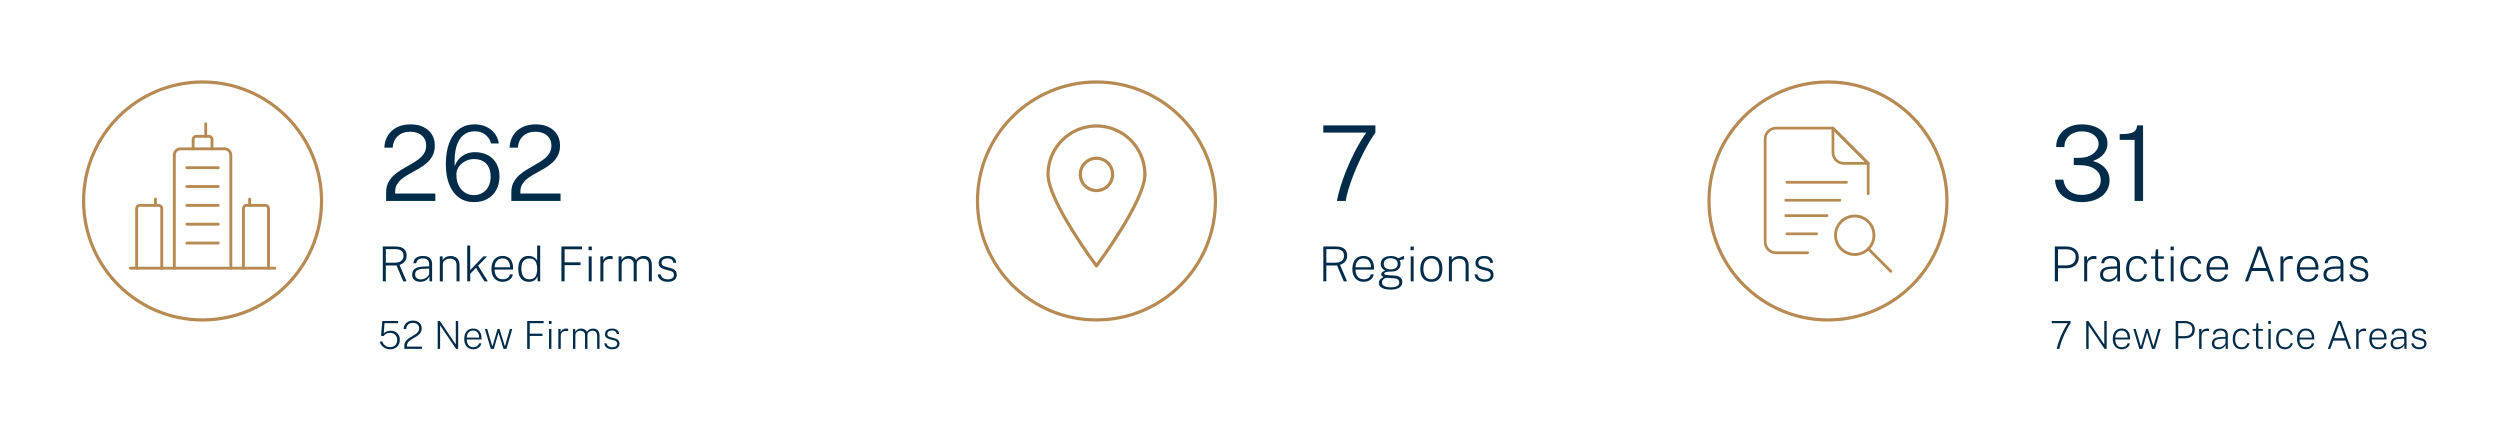 <?xml version="1.0" encoding="UTF-8"?> <svg xmlns="http://www.w3.org/2000/svg" width="1555" height="267" viewBox="0 0 1555 267" fill="none"><path d="M238.105 175V153.31H246.085C247.555 153.31 248.8 153.53 249.82 153.97C250.84 154.4 251.61 155.03 252.13 155.86C252.66 156.69 252.925 157.71 252.925 158.92C252.925 160.12 252.695 161.11 252.235 161.89C251.785 162.67 251.22 163.285 250.54 163.735C249.86 164.185 249.175 164.52 248.485 164.74L252.88 175H250.825L246.64 165.115H239.98V175H238.105ZM239.98 163.405H245.125C247.015 163.405 248.46 163.065 249.46 162.385C250.47 161.695 250.975 160.605 250.975 159.115C250.975 157.685 250.54 156.64 249.67 155.98C248.8 155.31 247.565 154.975 245.965 154.975H239.98V163.405ZM261.378 175.3C260.368 175.3 259.483 175.125 258.723 174.775C257.973 174.425 257.388 173.925 256.968 173.275C256.558 172.625 256.353 171.845 256.353 170.935C256.353 169.205 256.928 167.935 258.078 167.125C259.238 166.305 261.123 165.855 263.733 165.775L266.958 165.67V164.305C266.958 163.215 266.628 162.345 265.968 161.695C265.308 161.045 264.293 160.72 262.923 160.72C261.893 160.73 261.008 160.975 260.268 161.455C259.538 161.935 259.078 162.695 258.888 163.735H257.118C257.178 162.795 257.438 161.985 257.898 161.305C258.358 160.625 259.018 160.105 259.878 159.745C260.748 159.375 261.793 159.19 263.013 159.19C264.233 159.19 265.268 159.375 266.118 159.745C266.978 160.115 267.633 160.675 268.083 161.425C268.543 162.175 268.773 163.11 268.773 164.23V175H267.138L267.018 171.955C266.378 173.205 265.558 174.075 264.558 174.565C263.568 175.055 262.508 175.3 261.378 175.3ZM261.858 173.8C262.458 173.8 263.053 173.695 263.643 173.485C264.243 173.265 264.793 172.97 265.293 172.6C265.793 172.23 266.193 171.82 266.493 171.37C266.803 170.91 266.958 170.44 266.958 169.96V167.08L264.258 167.14C262.808 167.16 261.638 167.3 260.748 167.56C259.868 167.81 259.223 168.2 258.813 168.73C258.413 169.25 258.213 169.93 258.213 170.77C258.213 171.72 258.548 172.465 259.218 173.005C259.888 173.535 260.768 173.8 261.858 173.8ZM273.555 175V159.49H275.34V161.77C275.6 161.31 275.965 160.885 276.435 160.495C276.915 160.105 277.485 159.795 278.145 159.565C278.815 159.335 279.565 159.22 280.395 159.22C281.395 159.22 282.305 159.425 283.125 159.835C283.955 160.235 284.61 160.855 285.09 161.695C285.58 162.525 285.825 163.595 285.825 164.905V175H283.965V165.025C283.965 163.605 283.61 162.56 282.9 161.89C282.19 161.21 281.24 160.87 280.05 160.87C279.24 160.87 278.48 161 277.77 161.26C277.06 161.51 276.49 161.895 276.06 162.415C275.64 162.935 275.43 163.595 275.43 164.395V175H273.555ZM290.606 175V152.71H292.466V167.995L300.656 159.49H302.966L297.401 165.25L303.461 175H301.331L296.096 166.6L292.466 170.32V175H290.606ZM312.769 175.3C311.369 175.3 310.139 174.99 309.079 174.37C308.019 173.75 307.189 172.85 306.589 171.67C305.989 170.49 305.689 169.065 305.689 167.395C305.689 165.715 305.959 164.26 306.499 163.03C307.039 161.8 307.824 160.855 308.854 160.195C309.884 159.525 311.124 159.19 312.574 159.19C313.974 159.19 315.159 159.495 316.129 160.105C317.099 160.705 317.839 161.57 318.349 162.7C318.869 163.83 319.129 165.185 319.129 166.765V167.695H307.624C307.624 168.775 307.804 169.775 308.164 170.695C308.524 171.605 309.084 172.34 309.844 172.9C310.604 173.45 311.574 173.725 312.754 173.725C313.874 173.725 314.834 173.46 315.634 172.93C316.444 172.39 316.944 171.645 317.134 170.695H318.979C318.789 171.715 318.384 172.57 317.764 173.26C317.144 173.94 316.394 174.45 315.514 174.79C314.644 175.13 313.729 175.3 312.769 175.3ZM307.654 166.225H317.269C317.269 165.195 317.099 164.265 316.759 163.435C316.419 162.605 315.899 161.95 315.199 161.47C314.509 160.99 313.629 160.75 312.559 160.75C311.419 160.75 310.484 161.025 309.754 161.575C309.034 162.115 308.499 162.805 308.149 163.645C307.809 164.485 307.644 165.345 307.654 166.225ZM328.866 175.3C326.886 175.3 325.301 174.625 324.111 173.275C322.931 171.925 322.341 169.895 322.341 167.185C322.341 165.585 322.576 164.185 323.046 162.985C323.526 161.785 324.241 160.855 325.191 160.195C326.141 159.525 327.336 159.19 328.776 159.19C329.626 159.19 330.361 159.305 330.981 159.535C331.611 159.755 332.136 160.03 332.556 160.36C332.986 160.68 333.326 161.005 333.576 161.335C333.826 161.665 334.001 161.935 334.101 162.145V152.71H335.991V175H334.461L334.281 171.82C334.201 172.05 334.056 172.36 333.846 172.75C333.646 173.13 333.346 173.52 332.946 173.92C332.546 174.31 332.011 174.64 331.341 174.91C330.681 175.17 329.856 175.3 328.866 175.3ZM329.106 173.74C330.926 173.74 332.211 173.21 332.961 172.15C333.721 171.09 334.101 169.38 334.101 167.02C334.081 165.73 333.911 164.62 333.591 163.69C333.271 162.75 332.756 162.03 332.046 161.53C331.336 161.03 330.381 160.78 329.181 160.78C327.721 160.78 326.541 161.285 325.641 162.295C324.741 163.305 324.291 164.88 324.291 167.02C324.291 169.08 324.686 170.715 325.476 171.925C326.276 173.135 327.486 173.74 329.106 173.74ZM349.199 175V153.31H362.024L362.009 155.05H351.179V163.18H361.109V164.92H351.179V175H349.199ZM366.195 175V159.49H368.025V175H366.195ZM366.075 155.605V153.34H368.115V155.605H366.075ZM373.428 175V159.49H375.198V162.1C375.458 161.38 375.828 160.81 376.308 160.39C376.788 159.96 377.318 159.655 377.898 159.475C378.478 159.285 379.048 159.19 379.608 159.19C379.878 159.19 380.148 159.21 380.418 159.25C380.688 159.29 380.903 159.355 381.063 159.445V161.29C380.883 161.21 380.643 161.155 380.343 161.125C380.053 161.085 379.808 161.065 379.608 161.065C379.128 161.045 378.638 161.09 378.138 161.2C377.638 161.31 377.173 161.505 376.743 161.785C376.313 162.055 375.963 162.43 375.693 162.91C375.433 163.39 375.303 163.99 375.303 164.71V175H373.428ZM384.795 175V159.49H386.58V161.77C386.98 161.08 387.54 160.48 388.26 159.97C388.98 159.45 389.94 159.19 391.14 159.19C391.72 159.19 392.31 159.29 392.91 159.49C393.52 159.68 394.07 159.965 394.56 160.345C395.05 160.725 395.42 161.195 395.67 161.755C396.14 160.965 396.785 160.34 397.605 159.88C398.435 159.42 399.37 159.19 400.41 159.19C400.94 159.19 401.5 159.265 402.09 159.415C402.68 159.565 403.225 159.845 403.725 160.255C404.235 160.655 404.65 161.23 404.97 161.98C405.29 162.73 405.45 163.705 405.45 164.905V175H403.59V165.025C403.59 163.915 403.42 163.06 403.08 162.46C402.74 161.86 402.3 161.445 401.76 161.215C401.22 160.975 400.64 160.855 400.02 160.855C399.47 160.855 398.885 160.96 398.265 161.17C397.655 161.38 397.13 161.74 396.69 162.25C396.26 162.76 396.045 163.475 396.045 164.395V175H394.17V163.99C394.17 163.29 393.985 162.71 393.615 162.25C393.255 161.79 392.8 161.445 392.25 161.215C391.71 160.975 391.17 160.855 390.63 160.855C390.04 160.855 389.44 160.975 388.83 161.215C388.22 161.455 387.705 161.835 387.285 162.355C386.875 162.875 386.67 163.555 386.67 164.395V175H384.795ZM415.299 175.3C414.219 175.3 413.234 175.135 412.344 174.805C411.464 174.475 410.744 173.97 410.184 173.29C409.624 172.61 409.274 171.745 409.134 170.695H410.934C411.074 171.335 411.329 171.885 411.699 172.345C412.079 172.795 412.574 173.145 413.184 173.395C413.794 173.635 414.499 173.755 415.299 173.755C416.459 173.755 417.394 173.525 418.104 173.065C418.814 172.605 419.169 171.895 419.169 170.935C419.169 170.285 418.989 169.765 418.629 169.375C418.279 168.975 417.749 168.68 417.039 168.49L413.559 167.575C412.379 167.265 411.439 166.81 410.739 166.21C410.039 165.6 409.689 164.75 409.689 163.66C409.689 162.78 409.889 162.005 410.289 161.335C410.699 160.665 411.319 160.14 412.149 159.76C412.979 159.38 414.014 159.19 415.254 159.19C416.814 159.19 418.079 159.545 419.049 160.255C420.029 160.965 420.549 162.03 420.609 163.45H418.824C418.724 162.63 418.374 161.97 417.774 161.47C417.174 160.97 416.334 160.72 415.254 160.72C414.134 160.72 413.224 160.955 412.524 161.425C411.834 161.885 411.489 162.605 411.489 163.585C411.489 164.225 411.719 164.725 412.179 165.085C412.649 165.445 413.319 165.735 414.189 165.955L417.624 166.885C418.254 167.055 418.779 167.285 419.199 167.575C419.629 167.855 419.969 168.17 420.219 168.52C420.479 168.87 420.664 169.245 420.774 169.645C420.894 170.045 420.954 170.44 420.954 170.83C420.954 171.74 420.739 172.53 420.309 173.2C419.889 173.86 419.259 174.375 418.419 174.745C417.579 175.115 416.539 175.3 415.299 175.3Z" fill="#002B49"></path><path d="M242.632 217.264C241.608 217.264 240.656 217.068 239.776 216.676C238.904 216.284 238.156 215.74 237.532 215.044C236.916 214.34 236.476 213.528 236.212 212.608L237.676 212.248C237.94 212.976 238.304 213.616 238.768 214.168C239.232 214.72 239.784 215.152 240.424 215.464C241.072 215.768 241.796 215.92 242.596 215.92C243.94 215.92 245.02 215.52 245.836 214.72C246.652 213.912 247.06 212.792 247.06 211.36C247.06 210.472 246.86 209.708 246.46 209.068C246.068 208.42 245.548 207.92 244.9 207.568C244.26 207.216 243.56 207.04 242.8 207.04C242.264 207.04 241.764 207.088 241.3 207.184C240.836 207.28 240.384 207.472 239.944 207.76C239.504 208.04 239.052 208.472 238.588 209.056C238.564 209.064 238.548 209.068 238.54 209.068C238.532 209.068 238.512 209.064 238.48 209.056L237.004 208.792L237.772 199.648H247.696L247.66 201.028H239.164L238.672 207.436C239.208 206.804 239.848 206.356 240.592 206.092C241.336 205.828 242.136 205.696 242.992 205.696C243.976 205.696 244.9 205.908 245.764 206.332C246.636 206.748 247.34 207.372 247.876 208.204C248.42 209.036 248.692 210.072 248.692 211.312C248.692 212.504 248.44 213.548 247.936 214.444C247.432 215.332 246.724 216.024 245.812 216.52C244.908 217.016 243.848 217.264 242.632 217.264ZM251.478 217V215.848V215.248C251.478 214.352 251.642 213.58 251.97 212.932C252.306 212.276 252.75 211.704 253.302 211.216C253.854 210.728 254.458 210.288 255.114 209.896C255.77 209.496 256.422 209.108 257.07 208.732C257.726 208.356 258.33 207.96 258.882 207.544C259.434 207.12 259.874 206.636 260.202 206.092C260.538 205.548 260.706 204.904 260.706 204.16C260.706 203.168 260.354 202.368 259.65 201.76C258.954 201.144 258.018 200.836 256.842 200.836C255.562 200.836 254.554 201.192 253.818 201.904C253.082 202.616 252.686 203.524 252.63 204.628H251.07C251.094 203.684 251.334 202.82 251.79 202.036C252.246 201.244 252.902 200.608 253.758 200.128C254.622 199.648 255.678 199.408 256.926 199.408C258.014 199.408 258.958 199.608 259.758 200.008C260.566 200.4 261.19 200.956 261.63 201.676C262.078 202.388 262.302 203.22 262.302 204.172C262.302 205.068 262.134 205.84 261.798 206.488C261.47 207.136 261.034 207.7 260.49 208.18C259.946 208.66 259.35 209.096 258.702 209.488C258.054 209.872 257.402 210.248 256.746 210.616C256.09 210.976 255.49 211.364 254.946 211.78C254.402 212.196 253.962 212.676 253.626 213.22C253.298 213.756 253.134 214.396 253.134 215.14V215.584H262.458V217H251.478ZM272.242 217V199.648H273.598L283.498 214.252V199.648H284.986V217H283.666L273.742 202.336V217H272.242ZM294.426 217.24C293.306 217.24 292.322 216.992 291.474 216.496C290.626 216 289.962 215.28 289.482 214.336C289.002 213.392 288.762 212.252 288.762 210.916C288.762 209.572 288.978 208.408 289.41 207.424C289.842 206.44 290.47 205.684 291.294 205.156C292.118 204.62 293.11 204.352 294.27 204.352C295.39 204.352 296.338 204.596 297.114 205.084C297.89 205.564 298.482 206.256 298.89 207.16C299.306 208.064 299.514 209.148 299.514 210.412V211.156H290.31C290.31 212.02 290.454 212.82 290.742 213.556C291.03 214.284 291.478 214.872 292.086 215.32C292.694 215.76 293.47 215.98 294.414 215.98C295.31 215.98 296.078 215.768 296.718 215.344C297.366 214.912 297.766 214.316 297.918 213.556H299.394C299.242 214.372 298.918 215.056 298.422 215.608C297.926 216.152 297.326 216.56 296.622 216.832C295.926 217.104 295.194 217.24 294.426 217.24ZM290.334 209.98H298.026C298.026 209.156 297.89 208.412 297.618 207.748C297.346 207.084 296.93 206.56 296.37 206.176C295.818 205.792 295.114 205.6 294.258 205.6C293.346 205.6 292.598 205.82 292.014 206.26C291.438 206.692 291.01 207.244 290.73 207.916C290.458 208.588 290.326 209.276 290.334 209.98ZM305.301 217L301.569 204.592H303.033L306.141 215.164H306.393L309.477 204.592H310.689L313.929 215.128H314.181L317.145 204.592H318.609L315.021 217H313.185L310.077 206.92L307.161 217H305.301ZM327.906 217V199.648H338.166L338.154 201.04H329.49V207.544H337.434V208.936H329.49V217H327.906ZM341.503 217V204.592H342.967V217H341.503ZM341.407 201.484V199.672H343.039V201.484H341.407ZM347.289 217V204.592H348.705V206.68C348.913 206.104 349.209 205.648 349.593 205.312C349.977 204.968 350.401 204.724 350.865 204.58C351.329 204.428 351.785 204.352 352.233 204.352C352.449 204.352 352.665 204.368 352.881 204.4C353.097 204.432 353.269 204.484 353.397 204.556V206.032C353.253 205.968 353.061 205.924 352.821 205.9C352.589 205.868 352.393 205.852 352.233 205.852C351.849 205.836 351.457 205.872 351.057 205.96C350.657 206.048 350.285 206.204 349.941 206.428C349.597 206.644 349.317 206.944 349.101 207.328C348.893 207.712 348.789 208.192 348.789 208.768V217H347.289ZM356.383 217V204.592H357.811V206.416C358.131 205.864 358.579 205.384 359.155 204.976C359.731 204.56 360.499 204.352 361.459 204.352C361.923 204.352 362.395 204.432 362.875 204.592C363.363 204.744 363.803 204.972 364.195 205.276C364.587 205.58 364.883 205.956 365.083 206.404C365.459 205.772 365.975 205.272 366.631 204.904C367.295 204.536 368.043 204.352 368.875 204.352C369.299 204.352 369.747 204.412 370.219 204.532C370.691 204.652 371.127 204.876 371.527 205.204C371.935 205.524 372.267 205.984 372.523 206.584C372.779 207.184 372.907 207.964 372.907 208.924V217H371.419V209.02C371.419 208.132 371.283 207.448 371.011 206.968C370.739 206.488 370.387 206.156 369.955 205.972C369.523 205.78 369.059 205.684 368.563 205.684C368.123 205.684 367.655 205.768 367.159 205.936C366.671 206.104 366.251 206.392 365.899 206.8C365.555 207.208 365.383 207.78 365.383 208.516V217H363.883V208.192C363.883 207.632 363.735 207.168 363.439 206.8C363.151 206.432 362.787 206.156 362.347 205.972C361.915 205.78 361.483 205.684 361.051 205.684C360.579 205.684 360.099 205.78 359.611 205.972C359.123 206.164 358.711 206.468 358.375 206.884C358.047 207.3 357.883 207.844 357.883 208.516V217H356.383ZM380.786 217.24C379.922 217.24 379.134 217.108 378.422 216.844C377.718 216.58 377.142 216.176 376.694 215.632C376.246 215.088 375.966 214.396 375.854 213.556H377.294C377.406 214.068 377.61 214.508 377.906 214.876C378.21 215.236 378.606 215.516 379.094 215.716C379.582 215.908 380.146 216.004 380.786 216.004C381.714 216.004 382.462 215.82 383.03 215.452C383.598 215.084 383.882 214.516 383.882 213.748C383.882 213.228 383.738 212.812 383.45 212.5C383.17 212.18 382.746 211.944 382.178 211.792L379.394 211.06C378.45 210.812 377.698 210.448 377.138 209.968C376.578 209.48 376.298 208.8 376.298 207.928C376.298 207.224 376.458 206.604 376.778 206.068C377.106 205.532 377.602 205.112 378.266 204.808C378.93 204.504 379.758 204.352 380.75 204.352C381.998 204.352 383.01 204.636 383.786 205.204C384.57 205.772 384.986 206.624 385.034 207.76H383.606C383.526 207.104 383.246 206.576 382.766 206.176C382.286 205.776 381.614 205.576 380.75 205.576C379.854 205.576 379.126 205.764 378.566 206.14C378.014 206.508 377.738 207.084 377.738 207.868C377.738 208.38 377.922 208.78 378.29 209.068C378.666 209.356 379.202 209.588 379.898 209.764L382.646 210.508C383.15 210.644 383.57 210.828 383.906 211.06C384.25 211.284 384.522 211.536 384.722 211.816C384.93 212.096 385.078 212.396 385.166 212.716C385.262 213.036 385.31 213.352 385.31 213.664C385.31 214.392 385.138 215.024 384.794 215.56C384.458 216.088 383.954 216.5 383.282 216.796C382.61 217.092 381.778 217.24 380.786 217.24Z" fill="#002B49"></path><path d="M1279.27 217C1279.44 216.16 1279.71 215.132 1280.08 213.916C1280.45 212.7 1280.93 211.376 1281.5 209.944C1282.08 208.504 1282.76 207.024 1283.53 205.504C1284.31 203.976 1285.18 202.484 1286.15 201.028H1276.16V199.648H1287.9V201.028C1287.24 201.964 1286.6 203.004 1285.97 204.148C1285.34 205.292 1284.75 206.472 1284.19 207.688C1283.63 208.896 1283.12 210.084 1282.67 211.252C1282.22 212.412 1281.84 213.488 1281.54 214.48C1281.24 215.472 1281.04 216.312 1280.93 217H1279.27ZM1297.62 217V199.648H1298.97L1308.87 214.252V199.648H1310.36V217H1309.04L1299.12 202.336V217H1297.62ZM1319.8 217.24C1318.68 217.24 1317.7 216.992 1316.85 216.496C1316 216 1315.34 215.28 1314.86 214.336C1314.38 213.392 1314.14 212.252 1314.14 210.916C1314.14 209.572 1314.35 208.408 1314.79 207.424C1315.22 206.44 1315.85 205.684 1316.67 205.156C1317.49 204.62 1318.49 204.352 1319.65 204.352C1320.77 204.352 1321.71 204.596 1322.49 205.084C1323.27 205.564 1323.86 206.256 1324.27 207.16C1324.68 208.064 1324.89 209.148 1324.89 210.412V211.156H1315.69C1315.69 212.02 1315.83 212.82 1316.12 213.556C1316.41 214.284 1316.85 214.872 1317.46 215.32C1318.07 215.76 1318.85 215.98 1319.79 215.98C1320.69 215.98 1321.45 215.768 1322.09 215.344C1322.74 214.912 1323.14 214.316 1323.29 213.556H1324.77C1324.62 214.372 1324.29 215.056 1323.8 215.608C1323.3 216.152 1322.7 216.56 1322 216.832C1321.3 217.104 1320.57 217.24 1319.8 217.24ZM1315.71 209.98H1323.4C1323.4 209.156 1323.27 208.412 1322.99 207.748C1322.72 207.084 1322.31 206.56 1321.75 206.176C1321.19 205.792 1320.49 205.6 1319.63 205.6C1318.72 205.6 1317.97 205.82 1317.39 206.26C1316.81 206.692 1316.39 207.244 1316.11 207.916C1315.83 208.588 1315.7 209.276 1315.71 209.98ZM1330.68 217L1326.94 204.592H1328.41L1331.52 215.164H1331.77L1334.85 204.592H1336.06L1339.3 215.128H1339.56L1342.52 204.592H1343.98L1340.4 217H1338.56L1335.45 206.92L1332.54 217H1330.68ZM1353.28 217V199.648H1358.86C1360.08 199.648 1361.17 199.852 1362.12 200.26C1363.08 200.66 1363.83 201.26 1364.37 202.06C1364.91 202.86 1365.18 203.848 1365.18 205.024C1365.18 206.176 1364.92 207.16 1364.4 207.976C1363.88 208.784 1363.16 209.4 1362.24 209.824C1361.33 210.24 1360.28 210.448 1359.08 210.448H1354.86V217H1353.28ZM1354.85 209.056H1359.05C1360.42 209.056 1361.53 208.696 1362.38 207.976C1363.22 207.248 1363.65 206.228 1363.65 204.916C1363.65 203.604 1363.21 202.628 1362.34 201.988C1361.48 201.348 1360.33 201.028 1358.91 201.028H1354.85V209.056ZM1367.88 217V204.592H1369.3V206.68C1369.51 206.104 1369.8 205.648 1370.19 205.312C1370.57 204.968 1371 204.724 1371.46 204.58C1371.92 204.428 1372.38 204.352 1372.83 204.352C1373.04 204.352 1373.26 204.368 1373.48 204.4C1373.69 204.432 1373.86 204.484 1373.99 204.556V206.032C1373.85 205.968 1373.66 205.924 1373.42 205.9C1373.18 205.868 1372.99 205.852 1372.83 205.852C1372.44 205.836 1372.05 205.872 1371.65 205.96C1371.25 206.048 1370.88 206.204 1370.54 206.428C1370.19 206.644 1369.91 206.944 1369.7 207.328C1369.49 207.712 1369.38 208.192 1369.38 208.768V217H1367.88ZM1379.8 217.24C1378.99 217.24 1378.28 217.1 1377.67 216.82C1377.07 216.54 1376.61 216.14 1376.27 215.62C1375.94 215.1 1375.78 214.476 1375.78 213.748C1375.78 212.364 1376.24 211.348 1377.16 210.7C1378.09 210.044 1379.59 209.684 1381.68 209.62L1384.26 209.536V208.444C1384.26 207.572 1384 206.876 1383.47 206.356C1382.94 205.836 1382.13 205.576 1381.03 205.576C1380.21 205.584 1379.5 205.78 1378.91 206.164C1378.33 206.548 1377.96 207.156 1377.81 207.988H1376.39C1376.44 207.236 1376.65 206.588 1377.01 206.044C1377.38 205.5 1377.91 205.084 1378.6 204.796C1379.29 204.5 1380.13 204.352 1381.11 204.352C1382.08 204.352 1382.91 204.5 1383.59 204.796C1384.28 205.092 1384.8 205.54 1385.16 206.14C1385.53 206.74 1385.71 207.488 1385.71 208.384V217H1384.41L1384.31 214.564C1383.8 215.564 1383.14 216.26 1382.34 216.652C1381.55 217.044 1380.7 217.24 1379.8 217.24ZM1380.18 216.04C1380.66 216.04 1381.14 215.956 1381.61 215.788C1382.09 215.612 1382.53 215.376 1382.93 215.08C1383.33 214.784 1383.65 214.456 1383.89 214.096C1384.14 213.728 1384.26 213.352 1384.26 212.968V210.664L1382.1 210.712C1380.94 210.728 1380.01 210.84 1379.29 211.048C1378.59 211.248 1378.07 211.56 1377.75 211.984C1377.43 212.4 1377.27 212.944 1377.27 213.616C1377.27 214.376 1377.53 214.972 1378.07 215.404C1378.61 215.828 1379.31 216.04 1380.18 216.04ZM1394.3 217.24C1393.21 217.24 1392.24 217.004 1391.4 216.532C1390.57 216.06 1389.92 215.352 1389.44 214.408C1388.98 213.456 1388.75 212.264 1388.75 210.832C1388.75 209.544 1388.96 208.412 1389.37 207.436C1389.79 206.46 1390.41 205.704 1391.23 205.168C1392.06 204.624 1393.08 204.352 1394.3 204.352C1395.11 204.352 1395.86 204.5 1396.54 204.796C1397.22 205.092 1397.79 205.524 1398.25 206.092C1398.72 206.66 1399.02 207.36 1399.16 208.192H1397.72C1397.64 207.688 1397.44 207.248 1397.14 206.872C1396.83 206.488 1396.44 206.188 1395.95 205.972C1395.47 205.756 1394.92 205.648 1394.3 205.648C1393.11 205.648 1392.14 206.072 1391.38 206.92C1390.62 207.768 1390.25 209.072 1390.25 210.832C1390.25 212.384 1390.58 213.636 1391.26 214.588C1391.94 215.532 1392.96 216.004 1394.33 216.004C1394.94 216.004 1395.49 215.896 1395.97 215.68C1396.45 215.456 1396.84 215.152 1397.15 214.768C1397.45 214.384 1397.65 213.948 1397.74 213.46H1399.15C1399.02 214.276 1398.71 214.968 1398.24 215.536C1397.78 216.096 1397.2 216.52 1396.52 216.808C1395.84 217.096 1395.1 217.24 1394.3 217.24ZM1405.97 217.024C1405.24 217.024 1404.68 216.92 1404.28 216.712C1403.88 216.504 1403.6 216.188 1403.44 215.764C1403.28 215.332 1403.2 214.784 1403.2 214.12V205.756H1401.18V204.592H1403.22L1403.56 201.052H1404.7V204.592H1407.52V205.756H1404.7V214.084C1404.7 214.604 1404.75 214.984 1404.84 215.224C1404.94 215.456 1405.11 215.604 1405.36 215.668C1405.62 215.732 1405.98 215.764 1406.44 215.764H1407.63V216.868C1407.48 216.924 1407.25 216.964 1406.96 216.988C1406.67 217.012 1406.34 217.024 1405.97 217.024ZM1410.94 217V204.592H1412.4V217H1410.94ZM1410.84 201.484V199.672H1412.48V201.484H1410.84ZM1421.28 217.24C1420.18 217.24 1419.22 217.004 1418.38 216.532C1417.54 216.06 1416.89 215.352 1416.42 214.408C1415.96 213.456 1415.72 212.264 1415.72 210.832C1415.72 209.544 1415.93 208.412 1416.35 207.436C1416.76 206.46 1417.38 205.704 1418.21 205.168C1419.03 204.624 1420.06 204.352 1421.28 204.352C1422.09 204.352 1422.83 204.5 1423.51 204.796C1424.19 205.092 1424.76 205.524 1425.23 206.092C1425.69 206.66 1426 207.36 1426.14 208.192H1424.7C1424.61 207.688 1424.42 207.248 1424.11 206.872C1423.81 206.488 1423.41 206.188 1422.92 205.972C1422.44 205.756 1421.9 205.648 1421.28 205.648C1420.09 205.648 1419.11 206.072 1418.35 206.92C1417.6 207.768 1417.22 209.072 1417.22 210.832C1417.22 212.384 1417.56 213.636 1418.23 214.588C1418.91 215.532 1419.94 216.004 1421.3 216.004C1421.92 216.004 1422.47 215.896 1422.95 215.68C1423.43 215.456 1423.82 215.152 1424.12 214.768C1424.43 214.384 1424.62 213.948 1424.71 213.46H1426.13C1425.99 214.276 1425.69 214.968 1425.22 215.536C1424.75 216.096 1424.18 216.52 1423.5 216.808C1422.82 217.096 1422.08 217.24 1421.28 217.24ZM1434.41 217.24C1433.29 217.24 1432.31 216.992 1431.46 216.496C1430.61 216 1429.95 215.28 1429.47 214.336C1428.99 213.392 1428.75 212.252 1428.75 210.916C1428.75 209.572 1428.96 208.408 1429.39 207.424C1429.83 206.44 1430.45 205.684 1431.28 205.156C1432.1 204.62 1433.09 204.352 1434.25 204.352C1435.37 204.352 1436.32 204.596 1437.1 205.084C1437.87 205.564 1438.47 206.256 1438.87 207.16C1439.29 208.064 1439.5 209.148 1439.5 210.412V211.156H1430.29C1430.29 212.02 1430.44 212.82 1430.73 213.556C1431.01 214.284 1431.46 214.872 1432.07 215.32C1432.68 215.76 1433.45 215.98 1434.4 215.98C1435.29 215.98 1436.06 215.768 1436.7 215.344C1437.35 214.912 1437.75 214.316 1437.9 213.556H1439.38C1439.23 214.372 1438.9 215.056 1438.41 215.608C1437.91 216.152 1437.31 216.56 1436.61 216.832C1435.91 217.104 1435.18 217.24 1434.41 217.24ZM1430.32 209.98H1438.01C1438.01 209.156 1437.87 208.412 1437.6 207.748C1437.33 207.084 1436.91 206.56 1436.35 206.176C1435.8 205.792 1435.1 205.6 1434.24 205.6C1433.33 205.6 1432.58 205.82 1432 206.26C1431.42 206.692 1430.99 207.244 1430.71 207.916C1430.44 208.588 1430.31 209.276 1430.32 209.98ZM1447.88 217L1454.19 199.648H1456.05L1462.35 217H1460.78L1458.91 211.84H1451.31L1449.44 217H1447.88ZM1451.78 210.364H1458.43L1455.1 201.148L1451.78 210.364ZM1465.55 217V204.592H1466.96V206.68C1467.17 206.104 1467.47 205.648 1467.85 205.312C1468.24 204.968 1468.66 204.724 1469.12 204.58C1469.59 204.428 1470.04 204.352 1470.49 204.352C1470.71 204.352 1470.92 204.368 1471.14 204.4C1471.36 204.432 1471.53 204.484 1471.66 204.556V206.032C1471.51 205.968 1471.32 205.924 1471.08 205.9C1470.85 205.868 1470.65 205.852 1470.49 205.852C1470.11 205.836 1469.72 205.872 1469.32 205.96C1468.92 206.048 1468.54 206.204 1468.2 206.428C1467.86 206.644 1467.58 206.944 1467.36 207.328C1467.15 207.712 1467.05 208.192 1467.05 208.768V217H1465.55ZM1479.36 217.24C1478.24 217.24 1477.26 216.992 1476.41 216.496C1475.56 216 1474.9 215.28 1474.42 214.336C1473.94 213.392 1473.7 212.252 1473.7 210.916C1473.7 209.572 1473.92 208.408 1474.35 207.424C1474.78 206.44 1475.41 205.684 1476.23 205.156C1477.06 204.62 1478.05 204.352 1479.21 204.352C1480.33 204.352 1481.28 204.596 1482.05 205.084C1482.83 205.564 1483.42 206.256 1483.83 207.16C1484.24 208.064 1484.45 209.148 1484.45 210.412V211.156H1475.25C1475.25 212.02 1475.39 212.82 1475.68 213.556C1475.97 214.284 1476.42 214.872 1477.02 215.32C1477.63 215.76 1478.41 215.98 1479.35 215.98C1480.25 215.98 1481.02 215.768 1481.66 215.344C1482.3 214.912 1482.7 214.316 1482.86 213.556H1484.33C1484.18 214.372 1483.86 215.056 1483.36 215.608C1482.86 216.152 1482.26 216.56 1481.56 216.832C1480.86 217.104 1480.13 217.24 1479.36 217.24ZM1475.27 209.98H1482.96C1482.96 209.156 1482.83 208.412 1482.56 207.748C1482.28 207.084 1481.87 206.56 1481.31 206.176C1480.76 205.792 1480.05 205.6 1479.2 205.6C1478.28 205.6 1477.54 205.82 1476.95 206.26C1476.38 206.692 1475.95 207.244 1475.67 207.916C1475.4 208.588 1475.26 209.276 1475.27 209.98ZM1490.96 217.24C1490.15 217.24 1489.45 217.1 1488.84 216.82C1488.24 216.54 1487.77 216.14 1487.43 215.62C1487.11 215.1 1486.94 214.476 1486.94 213.748C1486.94 212.364 1487.4 211.348 1488.32 210.7C1489.25 210.044 1490.76 209.684 1492.85 209.62L1495.43 209.536V208.444C1495.43 207.572 1495.16 206.876 1494.63 206.356C1494.11 205.836 1493.29 205.576 1492.2 205.576C1491.37 205.584 1490.67 205.78 1490.07 206.164C1489.49 206.548 1489.12 207.156 1488.97 207.988H1487.55C1487.6 207.236 1487.81 206.588 1488.18 206.044C1488.55 205.5 1489.07 205.084 1489.76 204.796C1490.46 204.5 1491.29 204.352 1492.27 204.352C1493.25 204.352 1494.07 204.5 1494.75 204.796C1495.44 205.092 1495.97 205.54 1496.33 206.14C1496.69 206.74 1496.88 207.488 1496.88 208.384V217H1495.57L1495.47 214.564C1494.96 215.564 1494.31 216.26 1493.51 216.652C1492.71 217.044 1491.87 217.24 1490.96 217.24ZM1491.35 216.04C1491.83 216.04 1492.3 215.956 1492.77 215.788C1493.25 215.612 1493.69 215.376 1494.09 215.08C1494.49 214.784 1494.81 214.456 1495.05 214.096C1495.3 213.728 1495.43 213.352 1495.43 212.968V210.664L1493.27 210.712C1492.11 210.728 1491.17 210.84 1490.46 211.048C1489.75 211.248 1489.24 211.56 1488.91 211.984C1488.59 212.4 1488.43 212.944 1488.43 213.616C1488.43 214.376 1488.7 214.972 1489.23 215.404C1489.77 215.828 1490.47 216.04 1491.35 216.04ZM1504.76 217.24C1503.9 217.24 1503.11 217.108 1502.4 216.844C1501.69 216.58 1501.12 216.176 1500.67 215.632C1500.22 215.088 1499.94 214.396 1499.83 213.556H1501.27C1501.38 214.068 1501.59 214.508 1501.88 214.876C1502.19 215.236 1502.58 215.516 1503.07 215.716C1503.56 215.908 1504.12 216.004 1504.76 216.004C1505.69 216.004 1506.44 215.82 1507.01 215.452C1507.57 215.084 1507.86 214.516 1507.86 213.748C1507.86 213.228 1507.71 212.812 1507.43 212.5C1507.15 212.18 1506.72 211.944 1506.15 211.792L1503.37 211.06C1502.43 210.812 1501.67 210.448 1501.11 209.968C1500.55 209.48 1500.27 208.8 1500.27 207.928C1500.27 207.224 1500.43 206.604 1500.75 206.068C1501.08 205.532 1501.58 205.112 1502.24 204.808C1502.91 204.504 1503.73 204.352 1504.73 204.352C1505.97 204.352 1506.99 204.636 1507.76 205.204C1508.55 205.772 1508.96 206.624 1509.01 207.76H1507.58C1507.5 207.104 1507.22 206.576 1506.74 206.176C1506.26 205.776 1505.59 205.576 1504.73 205.576C1503.83 205.576 1503.1 205.764 1502.54 206.14C1501.99 206.508 1501.71 207.084 1501.71 207.868C1501.71 208.38 1501.9 208.78 1502.27 209.068C1502.64 209.356 1503.18 209.588 1503.87 209.764L1506.62 210.508C1507.13 210.644 1507.55 210.828 1507.88 211.06C1508.23 211.284 1508.5 211.536 1508.7 211.816C1508.91 212.096 1509.05 212.396 1509.14 212.716C1509.24 213.036 1509.29 213.352 1509.29 213.664C1509.29 214.392 1509.11 215.024 1508.77 215.56C1508.43 216.088 1507.93 216.5 1507.26 216.796C1506.59 217.092 1505.75 217.24 1504.76 217.24Z" fill="#002B49"></path><path d="M240.16 125V121.587V119.8C240.16 117.395 240.604 115.315 241.493 113.56C242.403 111.783 243.594 110.245 245.068 108.945C246.563 107.623 248.198 106.442 249.975 105.402C251.752 104.341 253.518 103.312 255.273 102.315C257.049 101.318 258.674 100.278 260.148 99.195C261.643 98.09 262.834 96.844 263.723 95.457C264.633 94.049 265.088 92.392 265.088 90.485C265.088 87.928 264.188 85.87 262.39 84.31C260.613 82.728 258.219 81.938 255.208 81.938C251.936 81.938 249.336 82.858 247.408 84.7C245.479 86.52 244.418 88.903 244.223 91.85H239.088C239.153 89.207 239.813 86.791 241.07 84.603C242.327 82.414 244.158 80.659 246.563 79.338C248.968 78.016 251.925 77.355 255.435 77.355C258.468 77.355 261.112 77.907 263.365 79.013C265.618 80.096 267.363 81.623 268.598 83.595C269.833 85.567 270.45 87.863 270.45 90.485C270.45 92.912 269.995 95.002 269.085 96.757C268.197 98.491 267.016 100.007 265.543 101.307C264.091 102.586 262.488 103.734 260.733 104.752C258.999 105.771 257.244 106.757 255.468 107.71C253.713 108.663 252.098 109.671 250.625 110.732C249.173 111.794 248.003 113.018 247.115 114.405C246.227 115.77 245.783 117.406 245.783 119.312V120.385H270.775V125H240.16ZM294.756 125.715C291.224 125.715 288.148 124.783 285.526 122.92C282.904 121.035 280.878 118.337 279.448 114.827C278.018 111.317 277.303 107.103 277.303 102.185C277.303 97.18 277.986 92.814 279.351 89.088C280.716 85.361 282.731 82.479 285.396 80.442C288.083 78.384 291.387 77.355 295.308 77.355C297.822 77.355 300.14 77.832 302.263 78.785C304.387 79.717 306.153 81.071 307.561 82.847C308.991 84.603 309.901 86.726 310.291 89.218H305.448C304.82 86.942 303.628 85.123 301.873 83.757C300.14 82.371 297.973 81.677 295.373 81.677C292.47 81.677 290.043 82.501 288.093 84.147C286.143 85.794 284.713 88.232 283.803 91.46C282.915 94.688 282.59 98.675 282.828 103.42C283.392 101.687 284.28 100.159 285.493 98.838C286.728 97.516 288.18 96.487 289.848 95.75C291.538 95.013 293.358 94.645 295.308 94.645C298.385 94.645 301.072 95.252 303.368 96.465C305.665 97.657 307.453 99.379 308.731 101.632C310.031 103.864 310.681 106.54 310.681 109.66C310.681 112.823 310.042 115.607 308.763 118.012C307.485 120.417 305.654 122.302 303.271 123.667C300.888 125.033 298.049 125.715 294.756 125.715ZM294.756 121.36C296.793 121.36 298.591 120.883 300.151 119.93C301.733 118.977 302.968 117.633 303.856 115.9C304.744 114.167 305.188 112.162 305.188 109.887C305.188 107.634 304.788 105.695 303.986 104.07C303.206 102.423 302.036 101.156 300.476 100.267C298.916 99.379 296.988 98.935 294.691 98.935C292.849 98.935 291.105 99.368 289.458 100.235C287.812 101.08 286.468 102.228 285.428 103.68C284.388 105.11 283.868 106.702 283.868 108.457C283.847 110.949 284.28 113.17 285.168 115.12C286.078 117.048 287.357 118.576 289.003 119.702C290.65 120.807 292.568 121.36 294.756 121.36ZM318.046 125V121.587V119.8C318.046 117.395 318.49 115.315 319.378 113.56C320.288 111.783 321.48 110.245 322.953 108.945C324.448 107.623 326.084 106.442 327.861 105.402C329.637 104.341 331.403 103.312 333.158 102.315C334.935 101.318 336.56 100.278 338.033 99.195C339.528 98.09 340.72 96.844 341.608 95.457C342.518 94.049 342.973 92.392 342.973 90.485C342.973 87.928 342.074 85.87 340.276 84.31C338.499 82.728 336.105 81.938 333.093 81.938C329.822 81.938 327.222 82.858 325.293 84.7C323.365 86.52 322.303 88.903 322.108 91.85H316.973C317.038 89.207 317.699 86.791 318.956 84.603C320.212 82.414 322.043 80.659 324.448 79.338C326.853 78.016 329.811 77.355 333.321 77.355C336.354 77.355 338.997 77.907 341.251 79.013C343.504 80.096 345.248 81.623 346.483 83.595C347.718 85.567 348.336 87.863 348.336 90.485C348.336 92.912 347.881 95.002 346.971 96.757C346.082 98.491 344.902 100.007 343.428 101.307C341.977 102.586 340.373 103.734 338.618 104.752C336.885 105.771 335.13 106.757 333.353 107.71C331.598 108.663 329.984 109.671 328.511 110.732C327.059 111.794 325.889 113.018 325.001 114.405C324.112 115.77 323.668 117.406 323.668 119.312V120.385H348.661V125H318.046Z" fill="#002B49"></path><circle cx="126" cy="125" r="74" stroke="#B68A52" stroke-width="2"></circle><path d="M81.078 166.797H170.922" stroke="#B68A52" stroke-width="1.792" stroke-linecap="round" stroke-linejoin="round"></path><path d="M108.422 166.797V96.484C108.422 95.448 108.833 94.455 109.566 93.722C110.299 92.99 111.292 92.578 112.328 92.578H139.672C140.708 92.578 141.701 92.99 142.434 93.722C143.167 94.455 143.578 95.448 143.578 96.484V166.797" stroke="#B68A52" stroke-width="1.792" stroke-linecap="round" stroke-linejoin="round"></path><path d="M167.016 166.797V129.688C167.016 129.169 166.81 128.673 166.444 128.306C166.077 127.94 165.581 127.734 165.062 127.734H153.344C152.826 127.734 152.329 127.94 151.963 128.306C151.596 128.673 151.391 129.169 151.391 129.688V166.797" stroke="#B68A52" stroke-width="1.792" stroke-linecap="round" stroke-linejoin="round"></path><path d="M100.609 166.797V129.688C100.609 129.169 100.404 128.673 100.037 128.306C99.671 127.94 99.174 127.734 98.656 127.734H86.938C86.419 127.734 85.923 127.94 85.556 128.306C85.19 128.673 84.984 129.169 84.984 129.688V166.797" stroke="#B68A52" stroke-width="1.792" stroke-linecap="round" stroke-linejoin="round"></path><path d="M96.703 127.734V123.828" stroke="#B68A52" stroke-width="1.792" stroke-linecap="round" stroke-linejoin="round"></path><path d="M155.297 127.734V123.828" stroke="#B68A52" stroke-width="1.792" stroke-linecap="round" stroke-linejoin="round"></path><path d="M131.859 92.578V86.719C131.859 86.201 131.654 85.704 131.287 85.338C130.921 84.971 130.424 84.766 129.906 84.766H122.094C121.576 84.766 121.079 84.971 120.713 85.338C120.346 85.704 120.141 86.201 120.141 86.719V92.578" stroke="#B68A52" stroke-width="1.792" stroke-linecap="round" stroke-linejoin="round"></path><path d="M127.953 84.766V76.953" stroke="#B68A52" stroke-width="1.792" stroke-linecap="round" stroke-linejoin="round"></path><path d="M116.234 104.297H135.766" stroke="#B68A52" stroke-width="1.792" stroke-linecap="round" stroke-linejoin="round"></path><path d="M116.234 116.016H135.766" stroke="#B68A52" stroke-width="1.792" stroke-linecap="round" stroke-linejoin="round"></path><path d="M116.234 127.734H135.766" stroke="#B68A52" stroke-width="1.792" stroke-linecap="round" stroke-linejoin="round"></path><path d="M116.234 139.453H135.766" stroke="#B68A52" stroke-width="1.792" stroke-linecap="round" stroke-linejoin="round"></path><path d="M116.234 151.172H135.766" stroke="#B68A52" stroke-width="1.792" stroke-linecap="round" stroke-linejoin="round"></path><circle cx="682" cy="125" r="74" stroke="#B68A52" stroke-width="2"></circle><path d="M712.135 108.483C712.135 125.157 682.001 165.402 682.001 165.402C682.001 165.402 651.867 125.157 651.867 108.483C651.867 100.491 655.042 92.826 660.693 87.175C666.344 81.523 674.009 78.349 682.001 78.349C689.993 78.349 697.658 81.523 703.309 87.175C708.96 92.826 712.135 100.491 712.135 108.483V108.483Z" stroke="#B68A52" stroke-width="2" stroke-linecap="round" stroke-linejoin="round"></path><path d="M682.002 118.527C687.549 118.527 692.046 114.03 692.046 108.482C692.046 102.935 687.549 98.438 682.002 98.438C676.454 98.438 671.957 102.935 671.957 108.482C671.957 114.03 676.454 118.527 682.002 118.527Z" stroke="#B68A52" stroke-width="2" stroke-linecap="round" stroke-linejoin="round"></path><path d="M831.538 125C831.949 122.79 832.621 120.071 833.553 116.842C834.506 113.614 835.741 110.093 837.258 106.28C838.774 102.445 840.573 98.502 842.653 94.45C844.754 90.377 847.138 86.39 849.803 82.49H823.088V78.005H855.49V82.49C853.778 84.895 852.088 87.593 850.42 90.582C848.752 93.573 847.17 96.682 845.675 99.91C844.18 103.117 842.826 106.28 841.613 109.4C840.421 112.498 839.424 115.402 838.623 118.11C837.843 120.797 837.323 123.093 837.063 125H831.538Z" fill="#002B49"></path><path d="M823.105 175V153.31H831.085C832.555 153.31 833.8 153.53 834.82 153.97C835.84 154.4 836.61 155.03 837.13 155.86C837.66 156.69 837.925 157.71 837.925 158.92C837.925 160.12 837.695 161.11 837.235 161.89C836.785 162.67 836.22 163.285 835.54 163.735C834.86 164.185 834.175 164.52 833.485 164.74L837.88 175H835.825L831.64 165.115H824.98V175H823.105ZM824.98 163.405H830.125C832.015 163.405 833.46 163.065 834.46 162.385C835.47 161.695 835.975 160.605 835.975 159.115C835.975 157.685 835.54 156.64 834.67 155.98C833.8 155.31 832.565 154.975 830.965 154.975H824.98V163.405ZM848.257 175.3C846.857 175.3 845.627 174.99 844.567 174.37C843.507 173.75 842.677 172.85 842.077 171.67C841.477 170.49 841.177 169.065 841.177 167.395C841.177 165.715 841.447 164.26 841.987 163.03C842.527 161.8 843.312 160.855 844.342 160.195C845.372 159.525 846.612 159.19 848.062 159.19C849.462 159.19 850.647 159.495 851.617 160.105C852.587 160.705 853.327 161.57 853.837 162.7C854.357 163.83 854.617 165.185 854.617 166.765V167.695H843.112C843.112 168.775 843.292 169.775 843.652 170.695C844.012 171.605 844.572 172.34 845.332 172.9C846.092 173.45 847.062 173.725 848.242 173.725C849.362 173.725 850.322 173.46 851.122 172.93C851.932 172.39 852.432 171.645 852.622 170.695H854.467C854.277 171.715 853.872 172.57 853.252 173.26C852.632 173.94 851.882 174.45 851.002 174.79C850.132 175.13 849.217 175.3 848.257 175.3ZM843.142 166.225H852.757C852.757 165.195 852.587 164.265 852.247 163.435C851.907 162.605 851.387 161.95 850.687 161.47C849.997 160.99 849.117 160.75 848.047 160.75C846.907 160.75 845.972 161.025 845.242 161.575C844.522 162.115 843.987 162.805 843.637 163.645C843.297 164.485 843.132 165.345 843.142 166.225ZM864.97 180.13C862.72 180.13 860.935 179.775 859.615 179.065C858.305 178.355 857.65 177.3 857.65 175.9C857.65 175.32 857.775 174.825 858.025 174.415C858.275 173.995 858.575 173.645 858.925 173.365C859.275 173.075 859.605 172.845 859.915 172.675C860.225 172.495 860.43 172.365 860.53 172.285C860.35 172.165 860.145 172.04 859.915 171.91C859.695 171.77 859.505 171.59 859.345 171.37C859.185 171.15 859.105 170.865 859.105 170.515C859.105 170.065 859.315 169.655 859.735 169.285C860.165 168.905 860.79 168.61 861.61 168.4C860.76 167.95 860.085 167.36 859.585 166.63C859.085 165.9 858.835 165.085 858.835 164.185C858.835 163.185 859.08 162.315 859.57 161.575C860.06 160.835 860.78 160.265 861.73 159.865C862.68 159.455 863.85 159.25 865.24 159.25C866.23 159.25 867.065 159.37 867.745 159.61C868.435 159.84 869.08 160.19 869.68 160.66C869.81 160.6 870.035 160.505 870.355 160.375C870.685 160.235 871.05 160.08 871.45 159.91C871.86 159.74 872.23 159.585 872.56 159.445C872.9 159.305 873.145 159.205 873.295 159.145V161.245L870.55 161.8C870.74 162.15 870.89 162.535 871 162.955C871.11 163.375 871.165 163.78 871.165 164.17C871.165 165.1 870.94 165.925 870.49 166.645C870.05 167.365 869.37 167.93 868.45 168.34C867.54 168.75 866.395 168.955 865.015 168.955C864.925 168.955 864.825 168.955 864.715 168.955C864.605 168.955 864.505 168.95 864.415 168.94C863.085 168.97 862.175 169.115 861.685 169.375C861.195 169.635 860.95 169.91 860.95 170.2C860.95 170.52 861.175 170.745 861.625 170.875C862.075 171.005 862.88 171.115 864.04 171.205C864.47 171.225 864.97 171.25 865.54 171.28C866.12 171.31 866.77 171.35 867.49 171.4C868.96 171.49 870.12 171.88 870.97 172.57C871.82 173.25 872.245 174.215 872.245 175.465C872.245 176.845 871.65 177.965 870.46 178.825C869.27 179.695 867.44 180.13 864.97 180.13ZM865.345 178.72C866.895 178.72 868.12 178.465 869.02 177.955C869.92 177.455 870.37 176.685 870.37 175.645C870.37 174.945 870.115 174.37 869.605 173.92C869.105 173.46 868.33 173.195 867.28 173.125L862.465 172.825C862.125 172.805 861.725 172.915 861.265 173.155C860.805 173.395 860.4 173.735 860.05 174.175C859.71 174.615 859.54 175.12 859.54 175.69C859.54 176.61 860.01 177.345 860.95 177.895C861.9 178.445 863.365 178.72 865.345 178.72ZM865.06 167.56C866.35 167.56 867.385 167.28 868.165 166.72C868.955 166.16 869.35 165.31 869.35 164.17C869.35 162.98 868.955 162.09 868.165 161.5C867.385 160.91 866.35 160.615 865.06 160.615C863.76 160.615 862.71 160.915 861.91 161.515C861.11 162.105 860.71 162.99 860.71 164.17C860.71 165.25 861.085 166.085 861.835 166.675C862.595 167.265 863.67 167.56 865.06 167.56ZM877.454 175V159.49H879.284V175H877.454ZM877.334 155.605V153.34H879.374V155.605H877.334ZM890.334 175.3C888.954 175.3 887.744 175.005 886.704 174.415C885.674 173.815 884.869 172.925 884.289 171.745C883.719 170.555 883.434 169.075 883.434 167.305C883.434 165.675 883.689 164.255 884.199 163.045C884.719 161.825 885.489 160.88 886.509 160.21C887.539 159.53 888.814 159.19 890.334 159.19C891.714 159.19 892.909 159.495 893.919 160.105C894.939 160.705 895.734 161.605 896.304 162.805C896.874 164.005 897.159 165.505 897.159 167.305C897.159 168.895 896.904 170.29 896.394 171.49C895.894 172.69 895.139 173.625 894.129 174.295C893.119 174.965 891.854 175.3 890.334 175.3ZM890.334 173.725C891.354 173.725 892.229 173.48 892.959 172.99C893.699 172.5 894.269 171.775 894.669 170.815C895.069 169.855 895.269 168.67 895.269 167.26C895.269 166 895.094 164.885 894.744 163.915C894.394 162.935 893.854 162.17 893.124 161.62C892.404 161.06 891.474 160.78 890.334 160.78C889.304 160.78 888.414 161.025 887.664 161.515C886.924 161.995 886.349 162.72 885.939 163.69C885.539 164.65 885.339 165.84 885.339 167.26C885.339 168.52 885.514 169.635 885.864 170.605C886.214 171.575 886.759 172.34 887.499 172.9C888.239 173.45 889.184 173.725 890.334 173.725ZM901.211 175V159.49H902.996V161.77C903.256 161.31 903.621 160.885 904.091 160.495C904.571 160.105 905.141 159.795 905.801 159.565C906.471 159.335 907.221 159.22 908.051 159.22C909.051 159.22 909.961 159.425 910.781 159.835C911.611 160.235 912.266 160.855 912.746 161.695C913.236 162.525 913.481 163.595 913.481 164.905V175H911.621V165.025C911.621 163.605 911.266 162.56 910.556 161.89C909.846 161.21 908.896 160.87 907.706 160.87C906.896 160.87 906.136 161 905.426 161.26C904.716 161.51 904.146 161.895 903.716 162.415C903.296 162.935 903.086 163.595 903.086 164.395V175H901.211ZM923.336 175.3C922.256 175.3 921.271 175.135 920.381 174.805C919.501 174.475 918.781 173.97 918.221 173.29C917.661 172.61 917.311 171.745 917.171 170.695H918.971C919.111 171.335 919.366 171.885 919.736 172.345C920.116 172.795 920.611 173.145 921.221 173.395C921.831 173.635 922.536 173.755 923.336 173.755C924.496 173.755 925.431 173.525 926.141 173.065C926.851 172.605 927.206 171.895 927.206 170.935C927.206 170.285 927.026 169.765 926.666 169.375C926.316 168.975 925.786 168.68 925.076 168.49L921.596 167.575C920.416 167.265 919.476 166.81 918.776 166.21C918.076 165.6 917.726 164.75 917.726 163.66C917.726 162.78 917.926 162.005 918.326 161.335C918.736 160.665 919.356 160.14 920.186 159.76C921.016 159.38 922.051 159.19 923.291 159.19C924.851 159.19 926.116 159.545 927.086 160.255C928.066 160.965 928.586 162.03 928.646 163.45H926.861C926.761 162.63 926.411 161.97 925.811 161.47C925.211 160.97 924.371 160.72 923.291 160.72C922.171 160.72 921.261 160.955 920.561 161.425C919.871 161.885 919.526 162.605 919.526 163.585C919.526 164.225 919.756 164.725 920.216 165.085C920.686 165.445 921.356 165.735 922.226 165.955L925.661 166.885C926.291 167.055 926.816 167.285 927.236 167.575C927.666 167.855 928.006 168.17 928.256 168.52C928.516 168.87 928.701 169.245 928.811 169.645C928.931 170.045 928.991 170.44 928.991 170.83C928.991 171.74 928.776 172.53 928.346 173.2C927.926 173.86 927.296 174.375 926.456 174.745C925.616 175.115 924.576 175.3 923.336 175.3Z" fill="#002B49"></path><circle cx="1137" cy="125" r="74" stroke="#B68A52" stroke-width="2"></circle><path d="M1162 120.527V101.604L1140.08 79.688H1104.68C1102.89 79.688 1101.18 80.398 1099.91 81.663C1098.65 82.927 1097.94 84.642 1097.94 86.431V150.493C1097.94 152.282 1098.65 153.997 1099.91 155.262C1101.18 156.526 1102.89 157.237 1104.68 157.237H1124.36" stroke="#B68A52" stroke-width="1.71" stroke-linecap="round" stroke-linejoin="round"></path><path d="M1162 101.604H1146.83C1145.04 101.604 1143.33 100.893 1142.06 99.629C1140.8 98.364 1140.09 96.649 1140.09 94.86V79.688L1162 101.604Z" stroke="#B68A52" stroke-width="1.71" stroke-linecap="round" stroke-linejoin="round"></path><path d="M1148.51 113.404H1111.42" stroke="#B68A52" stroke-width="1.71" stroke-linecap="round" stroke-linejoin="round"></path><path d="M1144.38 124.531H1110.75" stroke="#B68A52" stroke-width="1.71" stroke-linecap="round" stroke-linejoin="round"></path><path d="M1136.38 134.141H1110.75" stroke="#B68A52" stroke-width="1.71" stroke-linecap="round" stroke-linejoin="round"></path><path d="M1129.97 145.436H1111.42" stroke="#B68A52" stroke-width="1.71" stroke-linecap="round" stroke-linejoin="round"></path><path d="M1141.69 146.332C1141.69 149.503 1142.95 152.544 1145.19 154.786C1147.43 157.028 1150.47 158.288 1153.64 158.288C1156.82 158.288 1159.86 157.028 1162.1 154.786C1164.34 152.544 1165.6 149.503 1165.6 146.332C1165.6 143.16 1164.34 140.119 1162.1 137.877C1159.86 135.635 1156.82 134.375 1153.64 134.375C1150.47 134.375 1147.43 135.635 1145.19 137.877C1142.95 140.119 1141.69 143.16 1141.69 146.332V146.332Z" stroke="#B68A52" stroke-width="1.79" stroke-linecap="round" stroke-linejoin="round"></path><path d="M1162.1 154.785L1176.06 168.75" stroke="#B68A52" stroke-width="1.79" stroke-linecap="round" stroke-linejoin="round"></path><path d="M1294.44 125.715C1291.34 125.672 1288.59 125.076 1286.18 123.928C1283.8 122.779 1281.9 121.176 1280.49 119.117C1279.08 117.037 1278.33 114.589 1278.22 111.772H1283.39C1283.82 114.741 1285.04 117.059 1287.06 118.727C1289.07 120.396 1291.62 121.23 1294.7 121.23C1297.1 121.23 1299.19 120.851 1300.97 120.092C1302.77 119.312 1304.16 118.24 1305.16 116.875C1306.16 115.51 1306.66 113.928 1306.66 112.13C1306.66 110.093 1306.09 108.382 1304.97 106.995C1303.84 105.608 1302.32 104.557 1300.42 103.842C1298.51 103.127 1296.39 102.759 1294.05 102.737L1289.89 102.672V98.22L1293.88 98.155C1296.07 98.133 1298.02 97.722 1299.73 96.92C1301.47 96.097 1302.83 95.035 1303.83 93.735C1304.85 92.435 1305.36 91.016 1305.36 89.478C1305.36 88.134 1304.94 86.877 1304.12 85.707C1303.3 84.516 1302.09 83.552 1300.51 82.815C1298.93 82.078 1296.99 81.71 1294.7 81.71C1292.96 81.71 1291.28 82.067 1289.66 82.782C1288.05 83.476 1286.72 84.548 1285.66 86C1284.62 87.43 1284.08 89.261 1284.04 91.493H1278.93C1278.93 88.546 1279.65 86.022 1281.08 83.92C1282.51 81.797 1284.41 80.172 1286.8 79.045C1289.2 77.918 1291.84 77.355 1294.7 77.355C1297.88 77.355 1300.68 77.832 1303.08 78.785C1305.51 79.738 1307.4 81.114 1308.77 82.912C1310.15 84.689 1310.85 86.834 1310.85 89.347C1310.85 91.666 1310.09 93.778 1308.57 95.685C1307.06 97.592 1304.78 99.076 1301.75 100.137C1303.89 100.722 1305.75 101.578 1307.31 102.705C1308.87 103.81 1310.06 105.153 1310.88 106.735C1311.73 108.317 1312.15 110.115 1312.15 112.13C1312.15 114.21 1311.71 116.095 1310.85 117.785C1309.98 119.475 1308.76 120.916 1307.18 122.107C1305.59 123.299 1303.72 124.209 1301.55 124.837C1299.39 125.444 1297.01 125.737 1294.44 125.715ZM1327.72 125V87.007H1318.46V83.433C1321.3 83.433 1323.49 83.248 1325.02 82.88C1326.56 82.49 1327.63 81.894 1328.24 81.093C1328.87 80.269 1329.21 79.24 1329.25 78.005H1332.99V125H1327.72Z" fill="#002B49"></path><path d="M1278.11 175V153.31H1285.08C1286.61 153.31 1287.97 153.565 1289.16 154.075C1290.36 154.575 1291.3 155.325 1291.97 156.325C1292.65 157.325 1292.99 158.56 1292.99 160.03C1292.99 161.47 1292.66 162.7 1292.01 163.72C1291.36 164.73 1290.46 165.5 1289.31 166.03C1288.17 166.55 1286.85 166.81 1285.35 166.81H1280.09V175H1278.11ZM1280.07 165.07H1285.32C1287.03 165.07 1288.42 164.62 1289.48 163.72C1290.54 162.81 1291.07 161.535 1291.07 159.895C1291.07 158.255 1290.52 157.035 1289.43 156.235C1288.35 155.435 1286.92 155.035 1285.14 155.035H1280.07V165.07ZM1296.36 175V159.49H1298.13V162.1C1298.39 161.38 1298.76 160.81 1299.24 160.39C1299.72 159.96 1300.25 159.655 1300.83 159.475C1301.41 159.285 1301.98 159.19 1302.54 159.19C1302.81 159.19 1303.08 159.21 1303.35 159.25C1303.62 159.29 1303.83 159.355 1303.99 159.445V161.29C1303.81 161.21 1303.57 161.155 1303.27 161.125C1302.98 161.085 1302.74 161.065 1302.54 161.065C1302.06 161.045 1301.57 161.09 1301.07 161.2C1300.57 161.31 1300.1 161.505 1299.67 161.785C1299.24 162.055 1298.89 162.43 1298.62 162.91C1298.36 163.39 1298.23 163.99 1298.23 164.71V175H1296.36ZM1311.25 175.3C1310.24 175.3 1309.36 175.125 1308.6 174.775C1307.85 174.425 1307.26 173.925 1306.84 173.275C1306.43 172.625 1306.23 171.845 1306.23 170.935C1306.23 169.205 1306.8 167.935 1307.95 167.125C1309.11 166.305 1311 165.855 1313.61 165.775L1316.83 165.67V164.305C1316.83 163.215 1316.5 162.345 1315.84 161.695C1315.18 161.045 1314.17 160.72 1312.8 160.72C1311.77 160.73 1310.88 160.975 1310.14 161.455C1309.41 161.935 1308.95 162.695 1308.76 163.735H1306.99C1307.05 162.795 1307.31 161.985 1307.77 161.305C1308.23 160.625 1308.89 160.105 1309.75 159.745C1310.62 159.375 1311.67 159.19 1312.89 159.19C1314.11 159.19 1315.14 159.375 1315.99 159.745C1316.85 160.115 1317.51 160.675 1317.96 161.425C1318.42 162.175 1318.65 163.11 1318.65 164.23V175H1317.01L1316.89 171.955C1316.25 173.205 1315.43 174.075 1314.43 174.565C1313.44 175.055 1312.38 175.3 1311.25 175.3ZM1311.73 173.8C1312.33 173.8 1312.93 173.695 1313.52 173.485C1314.12 173.265 1314.67 172.97 1315.17 172.6C1315.67 172.23 1316.07 171.82 1316.37 171.37C1316.68 170.91 1316.83 170.44 1316.83 169.96V167.08L1314.13 167.14C1312.68 167.16 1311.51 167.3 1310.62 167.56C1309.74 167.81 1309.1 168.2 1308.69 168.73C1308.29 169.25 1308.09 169.93 1308.09 170.77C1308.09 171.72 1308.42 172.465 1309.09 173.005C1309.76 173.535 1310.64 173.8 1311.73 173.8ZM1329.38 175.3C1328.01 175.3 1326.8 175.005 1325.75 174.415C1324.71 173.825 1323.9 172.94 1323.31 171.76C1322.73 170.57 1322.44 169.08 1322.44 167.29C1322.44 165.68 1322.7 164.265 1323.22 163.045C1323.74 161.825 1324.51 160.88 1325.54 160.21C1326.57 159.53 1327.85 159.19 1329.38 159.19C1330.39 159.19 1331.32 159.375 1332.17 159.745C1333.02 160.115 1333.74 160.655 1334.32 161.365C1334.9 162.075 1335.28 162.95 1335.46 163.99H1333.66C1333.55 163.36 1333.3 162.81 1332.92 162.34C1332.54 161.86 1332.05 161.485 1331.44 161.215C1330.84 160.945 1330.15 160.81 1329.38 160.81C1327.89 160.81 1326.67 161.34 1325.72 162.4C1324.78 163.46 1324.31 165.09 1324.31 167.29C1324.31 169.23 1324.73 170.795 1325.57 171.985C1326.42 173.165 1327.7 173.755 1329.41 173.755C1330.18 173.755 1330.87 173.62 1331.47 173.35C1332.07 173.07 1332.56 172.69 1332.94 172.21C1333.32 171.73 1333.56 171.185 1333.67 170.575H1335.44C1335.27 171.595 1334.89 172.46 1334.3 173.17C1333.72 173.87 1333.01 174.4 1332.16 174.76C1331.31 175.12 1330.38 175.3 1329.38 175.3ZM1343.97 175.03C1343.06 175.03 1342.35 174.9 1341.85 174.64C1341.35 174.38 1341 173.985 1340.8 173.455C1340.6 172.915 1340.5 172.23 1340.5 171.4V160.945H1337.98V159.49H1340.53L1340.95 155.065H1342.38V159.49H1345.9V160.945H1342.38V171.355C1342.38 172.005 1342.44 172.48 1342.56 172.78C1342.68 173.07 1342.89 173.255 1343.2 173.335C1343.52 173.415 1343.97 173.455 1344.55 173.455H1346.04V174.835C1345.85 174.905 1345.57 174.955 1345.2 174.985C1344.84 175.015 1344.43 175.03 1343.97 175.03ZM1350.18 175V159.49H1352.01V175H1350.18ZM1350.06 155.605V153.34H1352.1V155.605H1350.06ZM1363.1 175.3C1361.73 175.3 1360.52 175.005 1359.47 174.415C1358.43 173.825 1357.62 172.94 1357.03 171.76C1356.45 170.57 1356.16 169.08 1356.16 167.29C1356.16 165.68 1356.42 164.265 1356.94 163.045C1357.46 161.825 1358.23 160.88 1359.26 160.21C1360.29 159.53 1361.57 159.19 1363.1 159.19C1364.11 159.19 1365.04 159.375 1365.89 159.745C1366.74 160.115 1367.46 160.655 1368.04 161.365C1368.62 162.075 1369 162.95 1369.18 163.99H1367.38C1367.27 163.36 1367.02 162.81 1366.64 162.34C1366.26 161.86 1365.77 161.485 1365.16 161.215C1364.56 160.945 1363.87 160.81 1363.1 160.81C1361.61 160.81 1360.39 161.34 1359.44 162.4C1358.5 163.46 1358.03 165.09 1358.03 167.29C1358.03 169.23 1358.45 170.795 1359.29 171.985C1360.14 173.165 1361.42 173.755 1363.13 173.755C1363.9 173.755 1364.59 173.62 1365.19 173.35C1365.79 173.07 1366.28 172.69 1366.66 172.21C1367.04 171.73 1367.28 171.185 1367.39 170.575H1369.16C1368.99 171.595 1368.61 172.46 1368.02 173.17C1367.44 173.87 1366.73 174.4 1365.88 174.76C1365.03 175.12 1364.1 175.3 1363.1 175.3ZM1379.52 175.3C1378.12 175.3 1376.89 174.99 1375.83 174.37C1374.77 173.75 1373.94 172.85 1373.34 171.67C1372.74 170.49 1372.44 169.065 1372.44 167.395C1372.44 165.715 1372.71 164.26 1373.25 163.03C1373.79 161.8 1374.57 160.855 1375.6 160.195C1376.63 159.525 1377.87 159.19 1379.32 159.19C1380.72 159.19 1381.91 159.495 1382.88 160.105C1383.85 160.705 1384.59 161.57 1385.1 162.7C1385.62 163.83 1385.88 165.185 1385.88 166.765V167.695H1374.37C1374.37 168.775 1374.55 169.775 1374.91 170.695C1375.27 171.605 1375.83 172.34 1376.59 172.9C1377.35 173.45 1378.32 173.725 1379.5 173.725C1380.62 173.725 1381.58 173.46 1382.38 172.93C1383.19 172.39 1383.69 171.645 1383.88 170.695H1385.73C1385.54 171.715 1385.13 172.57 1384.51 173.26C1383.89 173.94 1383.14 174.45 1382.26 174.79C1381.39 175.13 1380.48 175.3 1379.52 175.3ZM1374.4 166.225H1384.02C1384.02 165.195 1383.85 164.265 1383.51 163.435C1383.17 162.605 1382.65 161.95 1381.95 161.47C1381.26 160.99 1380.38 160.75 1379.31 160.75C1378.17 160.75 1377.23 161.025 1376.5 161.575C1375.78 162.115 1375.25 162.805 1374.9 163.645C1374.56 164.485 1374.39 165.345 1374.4 166.225ZM1396.35 175L1404.24 153.31H1406.57L1414.44 175H1412.48L1410.14 168.55H1400.64L1398.3 175H1396.35ZM1401.23 166.705H1409.54L1405.38 155.185L1401.23 166.705ZM1418.44 175V159.49H1420.21V162.1C1420.47 161.38 1420.84 160.81 1421.32 160.39C1421.8 159.96 1422.33 159.655 1422.91 159.475C1423.49 159.285 1424.06 159.19 1424.62 159.19C1424.89 159.19 1425.16 159.21 1425.43 159.25C1425.7 159.29 1425.91 159.355 1426.07 159.445V161.29C1425.89 161.21 1425.65 161.155 1425.35 161.125C1425.06 161.085 1424.82 161.065 1424.62 161.065C1424.14 161.045 1423.65 161.09 1423.15 161.2C1422.65 161.31 1422.18 161.505 1421.75 161.785C1421.32 162.055 1420.97 162.43 1420.7 162.91C1420.44 163.39 1420.31 163.99 1420.31 164.71V175H1418.44ZM1435.71 175.3C1434.31 175.3 1433.08 174.99 1432.02 174.37C1430.96 173.75 1430.13 172.85 1429.53 171.67C1428.93 170.49 1428.63 169.065 1428.63 167.395C1428.63 165.715 1428.9 164.26 1429.44 163.03C1429.98 161.8 1430.76 160.855 1431.79 160.195C1432.82 159.525 1434.06 159.19 1435.51 159.19C1436.91 159.19 1438.1 159.495 1439.07 160.105C1440.04 160.705 1440.78 161.57 1441.29 162.7C1441.81 163.83 1442.07 165.185 1442.07 166.765V167.695H1430.56C1430.56 168.775 1430.74 169.775 1431.1 170.695C1431.46 171.605 1432.02 172.34 1432.78 172.9C1433.54 173.45 1434.51 173.725 1435.69 173.725C1436.81 173.725 1437.77 173.46 1438.57 172.93C1439.38 172.39 1439.88 171.645 1440.07 170.695H1441.92C1441.73 171.715 1441.32 172.57 1440.7 173.26C1440.08 173.94 1439.33 174.45 1438.45 174.79C1437.58 175.13 1436.67 175.3 1435.71 175.3ZM1430.59 166.225H1440.21C1440.21 165.195 1440.04 164.265 1439.7 163.435C1439.36 162.605 1438.84 161.95 1438.14 161.47C1437.45 160.99 1436.57 160.75 1435.5 160.75C1434.36 160.75 1433.42 161.025 1432.69 161.575C1431.97 162.115 1431.44 162.805 1431.09 163.645C1430.75 164.485 1430.58 165.345 1430.59 166.225ZM1450.21 175.3C1449.2 175.3 1448.31 175.125 1447.55 174.775C1446.8 174.425 1446.22 173.925 1445.8 173.275C1445.39 172.625 1445.18 171.845 1445.18 170.935C1445.18 169.205 1445.76 167.935 1446.91 167.125C1448.07 166.305 1449.95 165.855 1452.56 165.775L1455.79 165.67V164.305C1455.79 163.215 1455.46 162.345 1454.8 161.695C1454.14 161.045 1453.12 160.72 1451.75 160.72C1450.72 160.73 1449.84 160.975 1449.1 161.455C1448.37 161.935 1447.91 162.695 1447.72 163.735H1445.95C1446.01 162.795 1446.27 161.985 1446.73 161.305C1447.19 160.625 1447.85 160.105 1448.71 159.745C1449.58 159.375 1450.62 159.19 1451.84 159.19C1453.06 159.19 1454.1 159.375 1454.95 159.745C1455.81 160.115 1456.46 160.675 1456.91 161.425C1457.37 162.175 1457.6 163.11 1457.6 164.23V175H1455.97L1455.85 171.955C1455.21 173.205 1454.39 174.075 1453.39 174.565C1452.4 175.055 1451.34 175.3 1450.21 175.3ZM1450.69 173.8C1451.29 173.8 1451.88 173.695 1452.47 173.485C1453.07 173.265 1453.62 172.97 1454.12 172.6C1454.62 172.23 1455.02 171.82 1455.32 171.37C1455.63 170.91 1455.79 170.44 1455.79 169.96V167.08L1453.09 167.14C1451.64 167.16 1450.47 167.3 1449.58 167.56C1448.7 167.81 1448.05 168.2 1447.64 168.73C1447.24 169.25 1447.04 169.93 1447.04 170.77C1447.04 171.72 1447.38 172.465 1448.05 173.005C1448.72 173.535 1449.6 173.8 1450.69 173.8ZM1467.46 175.3C1466.38 175.3 1465.39 175.135 1464.5 174.805C1463.62 174.475 1462.9 173.97 1462.34 173.29C1461.78 172.61 1461.43 171.745 1461.29 170.695H1463.09C1463.23 171.335 1463.49 171.885 1463.86 172.345C1464.24 172.795 1464.73 173.145 1465.34 173.395C1465.95 173.635 1466.66 173.755 1467.46 173.755C1468.62 173.755 1469.55 173.525 1470.26 173.065C1470.97 172.605 1471.33 171.895 1471.33 170.935C1471.33 170.285 1471.15 169.765 1470.79 169.375C1470.44 168.975 1469.91 168.68 1469.2 168.49L1465.72 167.575C1464.54 167.265 1463.6 166.81 1462.9 166.21C1462.2 165.6 1461.85 164.75 1461.85 163.66C1461.85 162.78 1462.05 162.005 1462.45 161.335C1462.86 160.665 1463.48 160.14 1464.31 159.76C1465.14 159.38 1466.17 159.19 1467.41 159.19C1468.97 159.19 1470.24 159.545 1471.21 160.255C1472.19 160.965 1472.71 162.03 1472.77 163.45H1470.98C1470.88 162.63 1470.53 161.97 1469.93 161.47C1469.33 160.97 1468.49 160.72 1467.41 160.72C1466.29 160.72 1465.38 160.955 1464.68 161.425C1463.99 161.885 1463.65 162.605 1463.65 163.585C1463.65 164.225 1463.88 164.725 1464.34 165.085C1464.81 165.445 1465.48 165.735 1466.35 165.955L1469.78 166.885C1470.41 167.055 1470.94 167.285 1471.36 167.575C1471.79 167.855 1472.13 168.17 1472.38 168.52C1472.64 168.87 1472.82 169.245 1472.93 169.645C1473.05 170.045 1473.11 170.44 1473.11 170.83C1473.11 171.74 1472.9 172.53 1472.47 173.2C1472.05 173.86 1471.42 174.375 1470.58 174.745C1469.74 175.115 1468.7 175.3 1467.46 175.3Z" fill="#002B49"></path></svg> 